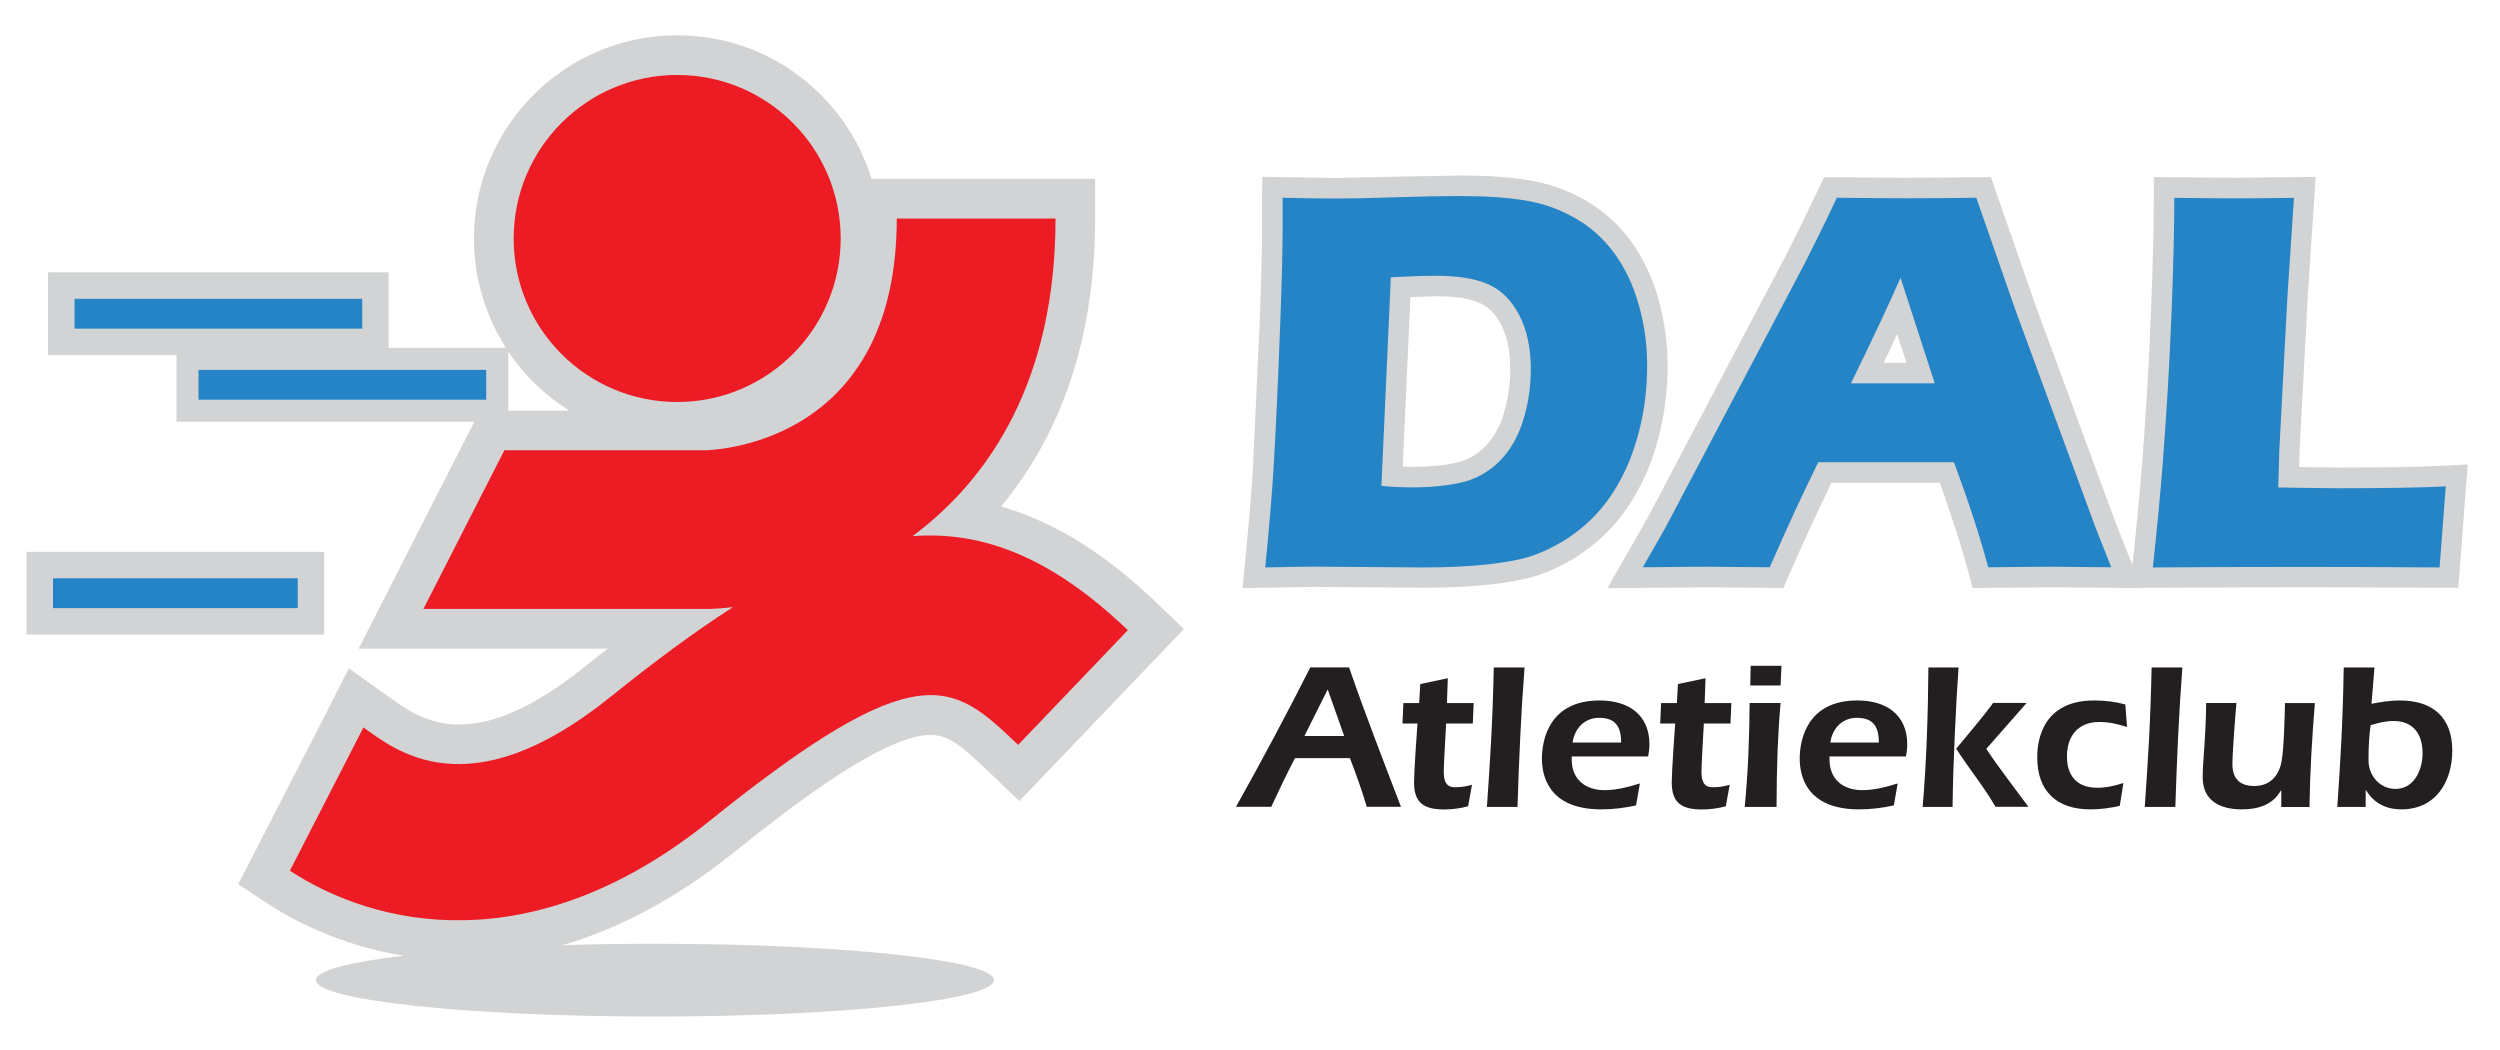 <?xml version="1.0" encoding="UTF-8"?>
<svg id="Laag_2" xmlns="http://www.w3.org/2000/svg" viewBox="0 0 283.46 119.05">
  <defs>
    <style>
      .cls-1 {
        fill: #d1d3d4;
      }

      .cls-2 {
        fill: #231f20;
      }

      .cls-3 {
        fill: #ed1c24;
      }

      .cls-4 {
        fill: #2484c6;
      }
    </style>
  </defs>
  <path class="cls-1" d="M104.72,83.38c2.57-.33,3.96.85,7.61,4.34l3.25,3.11,18.66-19.51-3.25-3.11c-5.79-5.54-11.58-9.09-17.49-10.78,5.77-6.95,10.67-17.34,10.67-32.64v-4.5h-25.35c-1.09-3.56-3.04-6.83-5.75-9.54-4.35-4.35-10.14-6.75-16.29-6.75-12.71,0-23.04,10.34-23.04,23.04,0,4.47,1.28,8.73,3.63,12.4h-13.3v-8.56H5.45v9.38h14.56v7.56h33.77l-13.12,25.73h28.24c-.83.65-1.66,1.29-2.53,1.99-12.77,10.28-18.56,6.13-22.03,3.65l-4.79-3.41-2.35,4.64-10.19,19.84,3.38,2.22c2.55,1.68,7.97,4.69,15.39,5.88-6.19.73-9.96,1.7-9.96,2.77,0,2.28,17.21,4.13,38.44,4.13s38.44-1.85,38.44-4.13-17.21-4.12-38.44-4.12c-3.64,0-7.16.05-10.5.16,6.05-1.75,12.62-5.03,19.54-10.59,10.52-8.47,17.33-12.66,21.42-13.2ZM57.63,46.55v-6.68c.83,1.23,1.78,2.39,2.86,3.47,1.24,1.24,2.61,2.3,4.06,3.22-2.62,0-5.07,0-6.91,0ZM36.76,62.57H3.01v9.38h33.75v-9.38Z"/>
  <path class="cls-3" d="M103.46,60.8c8.89-6.62,16.22-17.85,16.22-36.02h-18c0,23.84-17.9,26.07-21.48,26.27h-23.01s-9.18,17.99-9.18,17.99h32.61c.79-.03,1.63-.1,2.49-.2-4.36,2.79-8.95,6.2-13.92,10.2-16.18,13.02-24.5,5.88-27.98,3.44l-8.34,16.24c9.57,6.3,27.44,10.57,47.61-5.66,23.87-19.21,27.57-15.66,34.96-8.6l12.44-13.01c-8.46-8.09-16.26-11.28-24.42-10.66Z"/>
  <circle class="cls-3" cx="76.78" cy="27.04" r="18.54"/>
  <path class="cls-1" d="M188.06,33.96c-.7-2.47-1.74-4.67-3.09-6.55-1.39-1.92-3.13-3.49-5.18-4.68-2.02-1.16-4.21-1.94-6.53-2.31-2.17-.35-4.7-.52-7.52-.52l-7.69.14s-6.47.14-6.47.14l-8.45-.13-.03,2.36v3.59c0,2.15-.09,5.79-.28,10.81l-.75,16.16c-.16,2.77-.48,6.51-.93,11.12l-.25,2.59,8.21-.13,12.29.09c2.88,0,5.47-.13,7.74-.38,2.15-.25,3.82-.57,5.12-.99,1.29-.42,2.59-1.01,3.84-1.74,1.69-.99,3.21-2.2,4.52-3.59,1.32-1.39,2.47-3.07,3.44-4.98.96-1.88,1.71-4.01,2.24-6.32.52-2.3.79-4.72.79-7.19s-.35-5.07-1.03-7.49ZM170.47,47.01c-.47,1.51-1.19,2.75-2.14,3.68-.92.91-1.96,1.48-3.17,1.76-1.45.33-3.14.49-5.03.49,0,0-.6-.03-1.08-.05.15-3.38.73-16.04.87-19.2,1.43-.05,2.94-.1,2.94-.1,2.15,0,3.81.26,4.96.78.97.44,1.75,1.24,2.38,2.44.69,1.32,1.04,3.03,1.04,5.08,0,1.74-.26,3.47-.78,5.13Z"/>
  <path class="cls-1" d="M241.55,63.48l-1.77-4.48-9.05-24.57-4.99-14.34-9.62.07-9.29-.07-.65,1.34-2.02,4.2-1.67,3.34-15.74,29.86-4.5,7.86,11.49-.1,8.46.08.62-1.41c1.65-3.79,3.27-7.29,4.84-10.52h12.28c1.38,3.84,2.49,7.28,3.26,10.19l.46,1.74,9.33-.08,9.84.09-1.26-3.21ZM213.57,41.14c.23-.48.59-1.22.59-1.22,0,0,.41-.9.95-2.05.53,1.63.66,2.03,1.06,3.27h-2.59Z"/>
  <path class="cls-1" d="M253.87,20.16l-9.66-.08v2.34c-.01,3.44-.12,7.95-.34,13.4-.21,5.42-.54,10.98-.97,16.5-.23,3.02-.6,6.97-1.11,11.75l-.28,2.58,19.79-.07,17.43.07.17-2.16.9-11.83-2.64.14c-2.68.14-6.73.21-12.03.21,0,0-2.44-.03-4.45-.06.03-.95.06-1.92.06-1.92l.92-17.36.9-13.61-8.7.09Z"/>
  <g>
    <path class="cls-2" d="M146.83,85.96c-.92,1.75-1.82,3.65-2.69,5.52h-4c2.91-5.19,5.74-10.5,8.43-15.81h4.39c1.82,5.26,3.88,10.57,5.89,15.81h-3.88c-.56-1.9-1.24-3.77-1.91-5.52h-6.23ZM152.41,83.45l-1.87-5.28-2.64,5.28h4.51Z"/>
    <path class="cls-2" d="M163.97,82.03c-.05,1.02-.27,4.6-.27,5.43,0,1,.19,1.8,1.26,1.8.97,0,1.36-.14,1.94-.28l-.44,2.44c-.9.24-1.79.36-2.71.36-2.28,0-3.42-.73-3.42-3.06,0-1.21.34-6.16.39-6.68h-1.7l.1-2.32h1.79l.12-2.16,3.13-.66-.1,2.82h3.03l-.1,2.32h-3.03Z"/>
    <path class="cls-2" d="M168.59,91.49c.34-4.86.65-9.48.78-15.81h3.49c-.41,5.26-.63,10.54-.8,15.81h-3.46Z"/>
    <path class="cls-2" d="M178.21,85.77v.38c0,2.2,1.53,3.44,3.71,3.44,1.38,0,2.71-.36,4.02-.76l-.44,2.49c-1.28.28-2.59.45-3.93.45-6.23,0-6.74-4.12-6.74-5.76,0-2.16.85-6.59,6.54-6.59,3.27,0,5.65,1.61,5.65,4.98,0,.5-.07,1-.15,1.37h-8.67ZM183.81,84.19c0-1.82-.65-2.8-2.5-2.8-1.7,0-2.79,1.26-3,2.8h5.5Z"/>
    <path class="cls-2" d="M193.19,82.03c-.05,1.02-.27,4.6-.27,5.43,0,1,.19,1.8,1.26,1.8.97,0,1.36-.14,1.94-.28l-.44,2.44c-.9.24-1.79.36-2.71.36-2.28,0-3.42-.73-3.42-3.06,0-1.21.34-6.16.39-6.68h-1.7l.1-2.32h1.79l.12-2.16,3.13-.66-.1,2.82h3.03l-.1,2.32h-3.03Z"/>
    <path class="cls-2" d="M201.89,79.71c-.31,3.51-.44,7.01-.46,11.78h-3.61c.39-3.91.53-7.84.56-11.78h3.51ZM198.45,77.72l.05-2.23h3.49l-.1,2.23h-3.44Z"/>
    <path class="cls-2" d="M207.44,85.77v.38c0,2.2,1.53,3.44,3.71,3.44,1.38,0,2.71-.36,4.02-.76l-.44,2.49c-1.28.28-2.59.45-3.93.45-6.23,0-6.74-4.12-6.74-5.76,0-2.16.85-6.59,6.54-6.59,3.27,0,5.65,1.61,5.65,4.98,0,.5-.07,1-.15,1.37h-8.67ZM213.03,84.19c0-1.82-.65-2.8-2.5-2.8-1.7,0-2.79,1.26-3,2.8h5.5Z"/>
    <path class="cls-2" d="M218,91.49c.44-5.26.61-10.52.65-15.81h3.42c-.29,4.03-.63,11.07-.68,15.81h-3.39ZM225.22,84.92c1.5,2.25,3.17,4.38,4.77,6.56h-3.73c-1.33-2.3-3.03-4.36-4.46-6.59,1.41-1.73,2.88-3.39,4.19-5.19h3.8l-4.58,5.21Z"/>
    <path class="cls-2" d="M240.34,91.37c-1.09.26-2.21.4-3.34.4-3.85,0-6.01-2.11-6.01-5.88,0-.92,0-6.47,6.45-6.47,1.21,0,2.4.14,3.54.45l.19,2.56c-1.02-.33-2.06-.57-3.13-.57-2.47,0-3.68,1.63-3.68,3.93,0,2.18,1.14,3.53,3.44,3.53,1.02,0,2.04-.24,2.96-.54l-.41,2.58Z"/>
    <path class="cls-2" d="M243.18,91.49c.34-4.86.65-9.48.78-15.81h3.49c-.41,5.26-.63,10.54-.8,15.81h-3.46Z"/>
    <path class="cls-2" d="M258.66,89.64h-.05c-.92,1.61-2.54,2.13-4.43,2.13-2.45,0-4.43-.97-4.43-3.62,0-1.97.36-4.36.39-8.44h3.44c-.1.97-.46,5.59-.46,6.92,0,1.61.8,2.49,2.47,2.49,1.79,0,2.79-1.14,3.1-2.77.29-1.56.36-5.45.39-6.63h3.39c-.32,3.93-.56,7.84-.61,11.78h-3.2v-1.85Z"/>
    <path class="cls-2" d="M268.23,91.49h-3.22c.34-4.93.63-9.48.73-15.81h3.49l-.34,4.12c1.07-.21,2.13-.38,3.2-.38,3.85,0,5.96,2.01,5.96,5.69,0,3.48-1.84,6.66-5.77,6.66-1.75,0-3.15-.73-4-2.16h-.05v1.87ZM268.79,82.22c-.17,1.18-.24,2.42-.24,3.96,0,1.85,1.36,3.27,3.05,3.27,2.18,0,3.08-2.23,3.08-4.05,0-2.09-.99-3.65-3.29-3.65-.87,0-1.75.21-2.59.47Z"/>
  </g>
  <rect class="cls-4" x="8.45" y="33.88" width="32.62" height="3.38"/>
  <rect class="cls-4" x="22.51" y="41.94" width="32.62" height="3.38"/>
  <rect class="cls-4" x="6.01" y="65.57" width="27.75" height="3.38"/>
  <g>
    <path class="cls-4" d="M143.46,64.33c.46-4.67.77-8.4.94-11.21.25-4.17.5-9.58.75-16.21.19-5.08.28-8.71.28-10.9v-3.59c2.38.06,4.42.09,6.15.09s3.85-.05,6.54-.14c2.7-.09,5.24-.14,7.61-.14,2.72,0,5.1.16,7.15.49,2.05.33,3.96,1,5.74,2.03,1.78,1.02,3.26,2.36,4.46,4.02,1.2,1.66,2.11,3.6,2.74,5.82.63,2.22.94,4.51.94,6.86s-.24,4.54-.73,6.68c-.49,2.14-1.17,4.07-2.04,5.79-.87,1.72-1.89,3.2-3.06,4.44-1.17,1.24-2.5,2.3-4.01,3.18-1.12.65-2.25,1.17-3.38,1.54-1.14.37-2.69.66-4.66.89-2.19.25-4.68.37-7.47.37l-12.31-.09c-1.16,0-3.04.03-5.64.09ZM156.63,55.09c1.12.12,2.29.17,3.5.17,2.07,0,3.92-.18,5.55-.55,1.62-.37,3.05-1.16,4.28-2.36,1.23-1.21,2.14-2.76,2.73-4.65.59-1.89.88-3.83.88-5.82,0-2.43-.44-4.49-1.31-6.15-.87-1.67-2.03-2.83-3.48-3.48-1.45-.65-3.42-.98-5.91-.98-1.46,0-3.18.06-5.17.17l-1.07,23.66Z"/>
    <path class="cls-4" d="M186.26,64.33l2.53-4.42,15.76-29.9,1.68-3.35c.49-.98,1.17-2.39,2.04-4.24,3.58.04,6.2.06,7.84.06,2.87,0,5.52-.02,7.97-.06l4.46,12.8,9.07,24.62,1.77,4.48c-3.52-.04-5.66-.06-6.41-.06-1.71,0-4.22.02-7.54.06-.9-3.38-2.19-7.35-3.88-11.91h-15.39c-1.77,3.6-3.61,7.58-5.5,11.91-3.78-.04-6.09-.06-6.95-.06-1.54,0-4.03.02-7.46.06ZM209.87,43.46h9.5c-2.36-7.24-3.65-11.23-3.88-11.96-1.34,3.02-2.49,5.48-3.42,7.41l-2.2,4.55Z"/>
    <path class="cls-4" d="M244.1,64.33c.52-4.83.89-8.77,1.12-11.82.43-5.57.76-11.1.98-16.59.22-5.5.33-9.99.33-13.49,2.76.04,5.21.06,7.35.06,1.44,0,3.51-.02,6.22-.06l-.74,11.14-.92,17.42-.12,4.28c3.5.06,5.78.09,6.84.09,5.35,0,9.4-.07,12.15-.21l-.7,9.19c-5.35-.04-10.44-.06-15.29-.06-6.55,0-12.28.02-17.21.06Z"/>
  </g>
</svg>